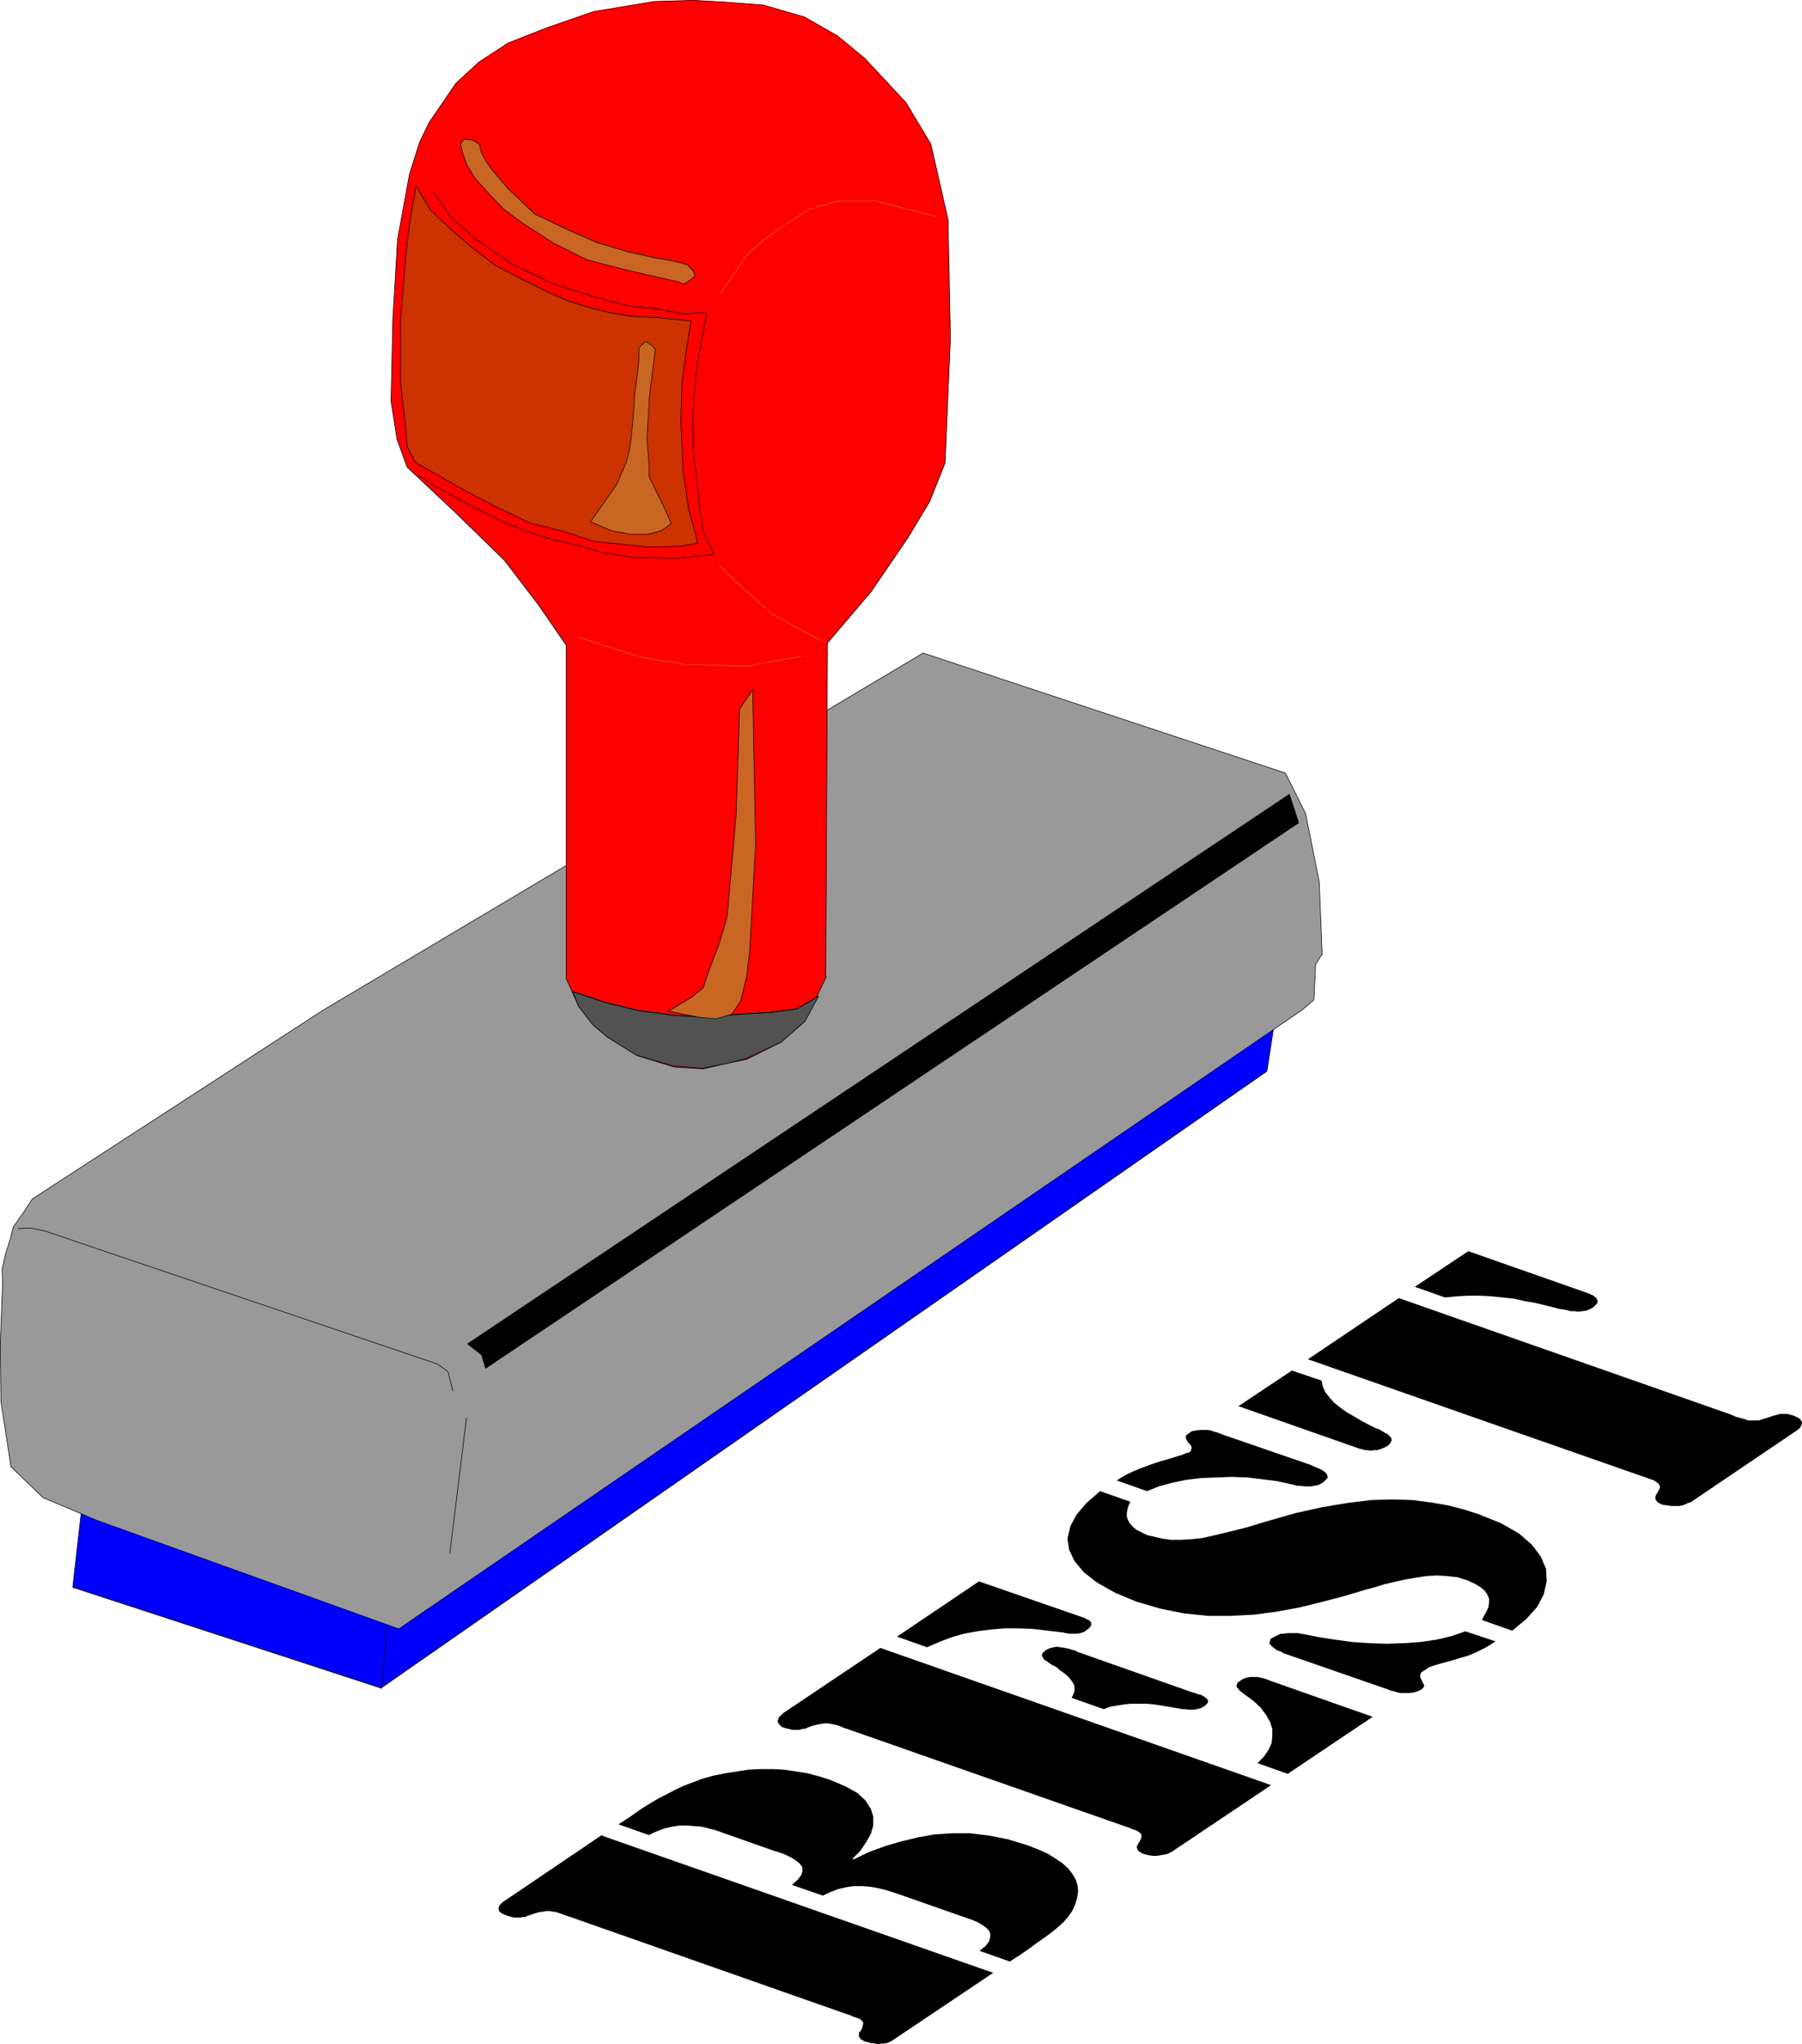 <?xml version="1.0" encoding="UTF-8" standalone="no"?>
<svg
   version="1.0"
   width="129.745mm"
   height="147.138mm"
   id="svg38"
   sodipodi:docname="Best.wmf"
   xmlns:inkscape="http://www.inkscape.org/namespaces/inkscape"
   xmlns:sodipodi="http://sodipodi.sourceforge.net/DTD/sodipodi-0.dtd"
   xmlns="http://www.w3.org/2000/svg"
   xmlns:svg="http://www.w3.org/2000/svg">
  <sodipodi:namedview
     id="namedview38"
     pagecolor="#ffffff"
     bordercolor="#000000"
     borderopacity="0.25"
     inkscape:showpageshadow="2"
     inkscape:pageopacity="0.0"
     inkscape:pagecheckerboard="0"
     inkscape:deskcolor="#d1d1d1"
     inkscape:document-units="mm" />
  <defs
     id="defs1">
    <pattern
       id="WMFhbasepattern"
       patternUnits="userSpaceOnUse"
       width="6"
       height="6"
       x="0"
       y="0" />
  </defs>
  <path
     style="fill:#0000ff;fill-opacity:1;fill-rule:evenodd;stroke:none"
     d="m 103.828,459.157 240.945,-167.73 3.232,-21.007 -249.51,173.063 5.333,15.836 v 0 z"
     id="path1" />
  <path
     style="fill:none;stroke:#000000;stroke-width:0.162px;stroke-linecap:round;stroke-linejoin:round;stroke-miterlimit:4;stroke-dasharray:none;stroke-opacity:1"
     d="m 103.828,459.157 240.945,-167.73 3.232,-21.007 -249.51,173.063 5.333,15.836 v 0"
     id="path2" />
  <path
     style="fill:#0000ff;fill-opacity:1;fill-rule:evenodd;stroke:none"
     d="m 103.828,459.157 3.555,-40.559 -83.062,-26.662 -4.525,39.913 84.032,27.47 v 0 z"
     id="path3" />
  <path
     style="fill:none;stroke:#000000;stroke-width:0.162px;stroke-linecap:round;stroke-linejoin:round;stroke-miterlimit:4;stroke-dasharray:none;stroke-opacity:1"
     d="m 103.828,459.157 3.555,-40.559 -83.062,-26.662 -4.525,39.913 84.032,27.47 v 0"
     id="path4" />
  <path
     style="fill:#999999;fill-opacity:1;fill-rule:evenodd;stroke:none"
     d="m 357.54,272.036 -3.232,2.747 L 108.514,443.16 26.26,413.589 11.716,407.448 2.99,399.046 0.242,381.271 0.081,365.273 l 0.646,-16.482 -0.162,-3.393 0.97,-4.363 1.131,-3.555 0.97,-3.717 2.747,-3.878 2.424,-3.717 79.184,-51.386 163.216,-97.115 98.576,32.641 5.494,10.988 3.717,18.583 0.808,19.714 -1.778,2.747 z"
     id="path5" />
  <path
     style="fill:none;stroke:#000000;stroke-width:0.162px;stroke-linecap:round;stroke-linejoin:round;stroke-miterlimit:4;stroke-dasharray:none;stroke-opacity:1"
     d="m 357.54,272.036 -3.232,2.747 L 108.514,443.16 26.26,413.589 11.716,407.448 2.99,399.046 0.242,381.271 0.081,365.273 l 0.646,-16.482 -0.162,-3.393 0.97,-4.363 1.131,-3.555 0.97,-3.717 2.747,-3.878 2.424,-3.717 79.184,-51.386 163.216,-97.115 98.576,32.641 5.494,10.988 3.717,18.583 0.808,19.714 -1.778,2.747 -0.485,9.695 v 0"
     id="path6" />
  <path
     style="fill:none;stroke:#000000;stroke-width:0.162px;stroke-linecap:round;stroke-linejoin:round;stroke-miterlimit:4;stroke-dasharray:none;stroke-opacity:1"
     d="m 122.412,422.638 4.525,-36.842"
     id="path7" />
  <path
     style="fill:#000000;fill-opacity:1;fill-rule:evenodd;stroke:none"
     d="m 132.108,372.383 -1.131,-3.717 -3.878,-3.07 223.816,-149.632 2.586,7.918 -221.392,148.501 z"
     id="path8" />
  <path
     style="fill:none;stroke:#000000;stroke-width:0.162px;stroke-linecap:round;stroke-linejoin:round;stroke-miterlimit:4;stroke-dasharray:none;stroke-opacity:1"
     d="m 123.22,378.362 -1.293,-5.171 -2.909,-2.101 -106.817,-36.196 -3.878,-0.808 -3.394,0.162"
     id="path9" />
  <path
     style="fill:#ff0000;fill-opacity:1;fill-rule:evenodd;stroke:none"
     d="m 224.705,265.734 0.485,-90.813 11.958,-14.058 10.019,-14.705 5.818,-9.695 4.202,-10.503 1.454,-33.934 -0.646,-32.318 -4.686,-20.522 -6.787,-11.311 -11.15,-11.958 -7.434,-6.14 -9.05,-5.171 L 207.737,1.374 197.233,0.566 188.829,0.081 178.002,0.404 161.519,3.151 l -12.605,4.363 -10.666,4.201 -7.918,5.171 -6.302,5.817 -7.272,10.665 -2.586,5.332 -2.747,8.726 -3.232,17.613 -1.293,21.653 -0.485,22.461 1.616,10.342 2.747,7.595 13.413,12.604 13.09,12.766 9.373,12.281 7.434,10.827 V 266.219 l 3.394,7.595 3.878,5.009 4.04,3.393 8.08,5.009 10.019,3.07 7.918,0.485 6.302,-1.454 5.494,-1.131 9.373,-4.686 6.464,-5.656 5.818,-12.119 v 0 z"
     id="path10" />
  <path
     style="fill:none;stroke:#000000;stroke-width:0.162px;stroke-linecap:round;stroke-linejoin:round;stroke-miterlimit:4;stroke-dasharray:none;stroke-opacity:1"
     d="m 224.705,265.734 0.485,-90.813 11.958,-14.058 10.019,-14.705 5.818,-9.695 4.202,-10.503 1.454,-33.934 -0.646,-32.318 -4.686,-20.522 -6.787,-11.311 -11.15,-11.958 -7.434,-6.14 -9.05,-5.171 L 207.737,1.374 197.233,0.566 188.829,0.081 178.002,0.404 161.519,3.151 l -12.605,4.363 -10.666,4.201 -7.918,5.171 -6.302,5.817 -7.272,10.665 -2.586,5.332 -2.747,8.726 -3.232,17.613 -1.293,21.653 -0.485,22.461 1.616,10.342 2.747,7.595 13.413,12.604 13.09,12.766 9.373,12.281 7.434,10.827 V 266.219 l 3.394,7.595 3.878,5.009 4.04,3.393 8.08,5.009 10.019,3.07 7.918,0.485 6.302,-1.454 5.494,-1.131 9.373,-4.686 6.464,-5.656 5.818,-12.119 v 0"
     id="path11" />
  <path
     style="fill:#c96623;fill-opacity:1;fill-rule:evenodd;stroke:none"
     d="m 188.668,73.604 0.485,1.454 -1.131,0.97 -1.939,1.293 -1.454,-0.646 -8.726,-1.939 -7.434,-1.777 -8.726,-2.262 -9.05,-4.525 -8.565,-5.494 -5.171,-3.878 -4.202,-4.363 -3.555,-4.04 -2.262,-3.717 -1.131,-3.393 -0.485,-2.101 0.97,-1.293 h 0.97 l 1.616,0.323 1.616,1.131 0.485,2.101 1.293,2.424 1.454,2.101 4.525,5.332 7.272,6.948 9.211,4.363 7.757,3.393 8.08,2.424 7.918,1.777 4.686,0.808 2.101,0.485 1.939,0.646 1.454,1.616 v 0 z"
     id="path12" />
  <path
     style="fill:none;stroke:#000000;stroke-width:0.162px;stroke-linecap:round;stroke-linejoin:round;stroke-miterlimit:4;stroke-dasharray:none;stroke-opacity:1"
     d="m 188.668,73.604 0.485,1.454 -1.131,0.97 -1.939,1.293 -1.454,-0.646 -8.726,-1.939 -7.434,-1.777 -8.726,-2.262 -9.05,-4.525 -8.565,-5.494 -5.171,-3.878 -4.202,-4.363 -3.555,-4.04 -2.262,-3.717 -1.131,-3.393 -0.485,-2.101 0.97,-1.293 h 0.97 l 1.616,0.323 1.616,1.131 0.485,2.101 1.293,2.424 1.454,2.101 4.525,5.332 7.272,6.948 9.211,4.363 7.757,3.393 8.08,2.424 7.918,1.777 4.686,0.808 2.101,0.485 1.939,0.646 1.454,1.616 v 0"
     id="path13" />
  <path
     style="fill:none;stroke:#000000;stroke-width:0.162px;stroke-linecap:round;stroke-linejoin:round;stroke-miterlimit:4;stroke-dasharray:none;stroke-opacity:1"
     d="m 118.21,52.597 1.939,2.747 2.909,4.04 6.626,5.817 9.534,6.625 11.635,5.494 10.666,3.393 9.05,2.424 8.565,0.97 6.787,1.293 6.464,-0.323 -1.131,5.817 -1.293,6.948 -0.97,7.918 -0.485,8.403 0.162,8.726 1.131,9.049 0.485,5.656 1.131,6.948 2.909,6.302 -5.171,0.485 -5.333,0.646 -5.171,-0.162 -6.626,-0.162 -7.757,-1.293 -7.757,-2.101 -6.302,-1.454 -6.949,-2.262 -6.464,-2.585 -8.08,-4.04 -11.474,-6.302 -3.232,-2.262"
     id="path14" />
  <path
     style="fill:#cc3300;fill-opacity:1;fill-rule:evenodd;stroke:none"
     d="m 189.799,147.774 -4.525,0.808 -4.04,0.162 h -5.656 l -5.979,-0.646 -8.08,-0.808 -8.242,-2.747 -9.05,-2.262 -9.534,-4.525 -8.888,-4.686 -12.766,-7.272 -2.262,-4.363 -0.323,-4.686 -1.454,-12.604 V 87.178 l 1.454,-17.775 0.97,-8.403 1.778,-10.342 4.04,6.625 5.333,5.009 5.818,5.009 6.302,4.848 7.11,3.717 7.434,3.717 5.333,2.262 5.494,1.777 5.818,1.454 5.656,0.97 8.403,0.485 8.08,0.808 -1.293,8.241 -1.131,8.403 -0.323,10.827 0.646,13.574 1.454,10.019 1.778,6.464 0.646,2.909 z"
     id="path15" />
  <path
     style="fill:none;stroke:#000000;stroke-width:0.162px;stroke-linecap:round;stroke-linejoin:round;stroke-miterlimit:4;stroke-dasharray:none;stroke-opacity:1"
     d="m 189.799,147.774 -4.525,0.808 -4.04,0.162 h -5.656 l -5.979,-0.646 -8.08,-0.808 -8.242,-2.747 -9.05,-2.262 -9.534,-4.525 -8.888,-4.686 -12.766,-7.272 -2.262,-4.363 -0.323,-4.686 -1.454,-12.604 V 87.178 l 1.454,-17.775 0.97,-8.403 1.778,-10.342 4.04,6.625 5.333,5.009 5.818,5.009 6.302,4.848 7.11,3.717 7.434,3.717 5.333,2.262 5.494,1.777 5.818,1.454 5.656,0.97 8.403,0.485 8.08,0.808 -1.293,8.241 -1.131,8.403 -0.323,10.827 0.646,13.574 1.454,10.019 1.778,6.464 0.646,2.909 v 0"
     id="path16" />
  <path
     style="fill:none;stroke:#c96623;stroke-width:0.162px;stroke-linecap:round;stroke-linejoin:round;stroke-miterlimit:4;stroke-dasharray:none;stroke-opacity:1"
     d="m 254.762,58.899 -8.242,-2.101 -8.242,-2.101 h -10.181 l -7.595,2.101 -6.302,4.04 -6.302,4.363 -4.848,4.363 -3.232,4.848 -3.717,5.332"
     id="path17" />
  <path
     style="fill:none;stroke:#c96623;stroke-width:0.162px;stroke-linecap:round;stroke-linejoin:round;stroke-miterlimit:4;stroke-dasharray:none;stroke-opacity:1"
     d="m 195.617,153.753 6.787,6.464 7.918,6.948 8.242,4.525 5.333,2.747"
     id="path18" />
  <path
     style="fill:none;stroke:#c96623;stroke-width:0.162px;stroke-linecap:round;stroke-linejoin:round;stroke-miterlimit:4;stroke-dasharray:none;stroke-opacity:1"
     d="m 218.402,178.476 -15.029,2.747 -16.968,-0.485 -12.12,-1.939 -16.968,-5.494"
     id="path19" />
  <path
     style="fill:#525252;fill-opacity:1;fill-rule:evenodd;stroke:none"
     d="m 201.434,275.914 -9.534,0.808 -8.403,-0.485 -9.696,-1.293 -8.726,-2.101 -9.211,-3.07 1.616,4.04 3.878,5.009 4.04,3.393 7.757,4.848 10.019,2.909 7.918,0.646 6.626,-1.293 5.171,-1.293 9.696,-4.525 6.464,-5.656 3.717,-6.787 -5.818,3.393 -6.949,0.97 -8.565,0.485 z"
     id="path20" />
  <path
     style="fill:none;stroke:#000000;stroke-width:0.162px;stroke-linecap:round;stroke-linejoin:round;stroke-miterlimit:4;stroke-dasharray:none;stroke-opacity:1"
     d="m 201.434,275.914 -9.534,0.808 -8.403,-0.485 -9.696,-1.293 -8.726,-2.101 -9.211,-3.07 1.616,4.04 3.878,5.009 4.04,3.393 7.757,4.848 10.019,2.909 7.918,0.646 6.626,-1.293 5.171,-1.293 9.696,-4.525 6.464,-5.656 3.717,-6.787 -5.818,3.393 -6.949,0.97 -8.565,0.485 v 0"
     id="path21" />
  <path
     style="fill:#c96623;fill-opacity:1;fill-rule:evenodd;stroke:none"
     d="m 182.689,142.441 -2.747,1.939 -3.555,0.97 h -5.01 l -5.01,-0.97 -5.656,-2.424 3.394,-4.848 3.717,-5.332 2.586,-5.979 0.808,-3.232 0.485,-2.909 0.646,-6.464 0.323,-5.494 1.131,-8.887 0.162,-4.363 1.454,-1.293 0.485,-0.162 1.616,1.131 0.808,0.97 -1.616,12.927 -0.646,11.634 0.485,5.656 0.162,4.525 3.878,7.918 2.101,4.686 z"
     id="path22" />
  <path
     style="fill:none;stroke:#000000;stroke-width:0.162px;stroke-linecap:round;stroke-linejoin:round;stroke-miterlimit:4;stroke-dasharray:none;stroke-opacity:1"
     d="m 182.689,142.441 -2.747,1.939 -3.555,0.97 h -5.01 l -5.01,-0.97 -5.656,-2.424 3.394,-4.848 3.717,-5.332 2.586,-5.979 0.808,-3.232 0.485,-2.909 0.646,-6.464 0.323,-5.494 1.131,-8.887 0.162,-4.363 1.454,-1.293 0.485,-0.162 1.616,1.131 0.808,0.97 -1.616,12.927 -0.646,11.634 0.485,5.656 0.162,4.525 3.878,7.918 2.101,4.686 v 0"
     id="path23" />
  <path
     style="fill:none;stroke:#000000;stroke-width:0.162px;stroke-linecap:round;stroke-linejoin:round;stroke-miterlimit:4;stroke-dasharray:none;stroke-opacity:1"
     d="m 222.604,271.067 -5.656,3.393 -6.949,0.97 -8.565,0.485 -9.534,0.808 -8.403,-0.485 -9.696,-1.293 -8.726,-2.101 -9.211,-3.07"
     id="path24" />
  <path
     style="fill:#c96623;fill-opacity:1;fill-rule:evenodd;stroke:none"
     d="m 181.881,275.106 6.464,-3.878 3.07,-2.585 1.293,-4.04 2.909,-7.595 2.262,-7.595 2.424,-27.47 0.97,-29.086 3.555,-5.171 0.808,41.852 -1.616,29.248 -0.808,6.787 -1.616,6.625 -2.424,3.717 -4.363,1.293 -4.848,-0.485 -8.08,-1.616 z"
     id="path25" />
  <path
     style="fill:none;stroke:#000000;stroke-width:0.162px;stroke-linecap:round;stroke-linejoin:round;stroke-miterlimit:4;stroke-dasharray:none;stroke-opacity:1"
     d="m 181.881,275.106 6.464,-3.878 3.07,-2.585 1.293,-4.04 2.909,-7.595 2.262,-7.595 2.424,-27.47 0.97,-29.086 3.555,-5.171 0.808,41.852 -1.616,29.248 -0.808,6.787 -1.616,6.625 -2.424,3.717 -4.363,1.293 -4.848,-0.485 -8.08,-1.616 v 0"
     id="path26" />
  <path
     style="fill:#000000;fill-opacity:1;fill-rule:evenodd;stroke:none"
     d="m 163.781,499.231 -26.987,18.26 -0.162,0.162 -0.323,0.323 -0.323,0.323 -0.162,0.323 -0.162,0.485 v 0.323 l 0.162,0.485 0.485,0.485 0.646,0.323 1.131,0.485 0.646,0.162 0.485,0.162 0.646,0.162 h 0.646 0.646 0.485 l 0.646,-0.162 h 0.646 l 0.646,-0.323 0.485,-0.162 1.454,-0.485 1.131,-0.323 1.131,-0.162 0.808,-0.162 h 0.97 l 0.97,0.162 0.97,0.162 0.97,0.323 1.293,0.485 1.454,0.485 74.498,26.178 1.454,0.485 1.131,0.485 0.97,0.323 0.808,0.323 0.485,0.485 0.323,0.323 v 0.485 l -0.162,0.646 -0.162,0.646 -0.485,0.808 -0.323,0.162 v 0.485 0.162 0.485 0.162 l 0.323,0.323 0.162,0.323 0.485,0.162 0.323,0.323 0.646,0.162 1.131,0.323 1.131,0.162 0.97,0.162 0.97,-0.162 h 0.808 l 0.808,-0.162 0.646,-0.323 0.485,-0.162 0.323,-0.323 0.323,-0.162 26.987,-18.098 -106.494,-37.327 v 0 z"
     id="path27" />
  <path
     style="fill:#000000;fill-opacity:1;fill-rule:evenodd;stroke:none"
     d="m 176.548,499.231 2.101,-0.97 2.101,-0.808 2.101,-0.485 2.101,-0.323 h 1.939 l 2.101,0.162 1.939,0.162 1.939,0.485 1.939,0.485 1.778,0.646 14.221,5.009 1.616,0.485 1.616,0.646 1.293,0.646 1.293,0.808 0.97,0.808 0.646,0.808 0.162,1.131 -0.323,1.131 -0.97,1.293 -1.616,1.454 8.403,2.909 2.101,-0.97 2.101,-0.808 2.101,-0.485 2.101,-0.323 h 2.262 l 2.101,0.162 1.939,0.323 2.101,0.485 2.101,0.646 1.939,0.646 18.422,6.464 1.454,0.485 1.454,0.646 1.131,0.646 1.131,0.808 0.808,0.808 0.323,0.808 v 0.97 l -0.323,1.131 -0.97,1.293 -1.616,1.293 8.242,2.909 3.232,-2.101 2.101,-1.454 1.939,-1.454 2.101,-1.454 1.778,-1.293 1.778,-1.454 1.616,-1.454 1.293,-1.454 1.131,-1.616 0.808,-1.777 0.485,-1.616 0.323,-1.939 -0.162,-1.616 -0.485,-1.616 -0.97,-1.616 -1.131,-1.454 -1.616,-1.454 -1.939,-1.293 -2.101,-1.293 -2.586,-1.131 -2.909,-1.131 -5.333,-1.616 -5.01,-0.97 -5.171,-0.646 h -4.848 l -4.848,0.323 -4.525,0.808 -4.686,1.131 -4.363,1.293 -4.363,1.616 -4.04,1.939 -0.323,-0.162 2.101,-2.101 1.616,-2.424 1.293,-2.262 0.646,-2.262 v -2.424 l -0.646,-2.101 -1.454,-2.262 -2.262,-2.101 -3.232,-1.777 -4.202,-1.777 -3.07,-0.97 -3.07,-0.808 -3.07,-0.485 -3.232,-0.485 -3.232,-0.162 h -3.232 l -3.232,0.162 -3.232,0.485 -3.07,0.485 -3.232,0.646 -2.909,0.808 -2.586,0.97 -2.586,0.97 -2.424,1.131 -2.101,1.131 -2.262,1.131 -1.939,1.131 -2.101,1.293 -1.939,1.293 -1.778,1.293 -3.232,2.101 8.242,2.909 z"
     id="path28" />
  <path
     style="fill:#000000;fill-opacity:1;fill-rule:evenodd;stroke:none"
     d="m 213.716,470.145 0.646,0.162 0.646,0.162 0.646,0.162 h 0.485 0.646 0.646 l 0.646,-0.162 0.646,-0.162 h 0.485 l 0.646,-0.323 1.293,-0.485 1.293,-0.323 0.97,-0.162 0.97,-0.162 h 0.97 l 0.808,0.162 0.97,0.162 1.131,0.323 1.131,0.485 1.454,0.485 74.659,26.178 1.454,0.485 1.131,0.485 0.97,0.323 0.646,0.323 0.646,0.485 0.162,0.323 0.162,0.485 -0.162,0.646 -0.323,0.646 -0.485,0.808 -0.162,0.323 -0.162,0.323 v 0.323 0.162 l 0.162,0.323 0.162,0.323 0.323,0.323 0.323,0.162 0.485,0.323 0.485,0.162 1.293,0.323 1.131,0.162 h 1.131 l 0.97,-0.162 0.97,-0.162 0.808,-0.162 0.646,-0.323 0.646,-0.323 0.323,-0.162 0.162,-0.162 26.502,-17.775 -106.333,-37.327 -26.502,17.775 -0.162,0.162 -0.323,0.323 -0.323,0.323 -0.323,0.323 -0.162,0.485 -0.162,0.485 0.162,0.485 0.323,0.485 0.646,0.646 z"
     id="path29" />
  <path
     style="fill:#000000;fill-opacity:1;fill-rule:evenodd;stroke:none"
     d="m 252.177,448.169 3.394,-1.454 3.394,-1.293 3.394,-0.97 3.555,-0.646 3.717,-0.485 3.717,-0.323 h 3.717 l 4.04,0.162 4.04,0.485 4.202,0.485 0.646,0.162 0.808,0.162 h 0.646 0.646 0.646 0.646 l 0.646,-0.162 0.485,-0.162 0.485,-0.162 0.485,-0.323 0.808,-0.646 0.485,-0.485 0.162,-0.485 v -0.485 l -0.162,-0.323 -0.323,-0.323 -0.162,-0.162 -0.485,-0.162 -0.323,-0.162 -0.162,-0.162 -28.926,-10.019 -22.301,15.028 8.242,2.909 v 0 z"
     id="path30" />
  <path
     style="fill:#000000;fill-opacity:1;fill-rule:evenodd;stroke:none"
     d="m 300.333,464.974 1.778,-0.646 1.939,-0.323 1.939,-0.323 1.939,-0.162 h 1.939 2.101 l 1.939,0.162 2.101,0.323 1.939,0.323 1.939,0.323 0.97,0.162 0.808,0.162 h 0.808 l 0.97,0.162 h 0.808 0.646 l 0.808,-0.162 0.808,-0.162 0.646,-0.323 0.646,-0.323 0.646,-0.646 0.323,-0.485 -0.162,-0.646 -0.485,-0.485 -0.485,-0.323 -0.808,-0.485 -0.808,-0.162 -0.808,-0.323 -0.646,-0.162 -0.485,-0.162 -30.704,-10.827 -0.323,-0.162 -0.646,-0.323 -0.808,-0.162 -0.97,-0.323 -0.97,-0.162 -0.97,-0.162 -1.131,-0.162 -0.97,0.162 -1.131,0.323 -0.97,0.485 -0.485,0.485 -0.323,0.323 -0.162,0.485 v 0.323 l 0.323,0.323 0.162,0.485 0.485,0.323 0.485,0.323 0.485,0.323 0.646,0.485 1.293,0.646 1.131,0.97 1.131,0.808 0.97,0.808 0.808,0.97 0.646,0.97 0.323,0.808 v 1.131 l -0.323,0.97 -0.485,0.97 8.726,3.07 z"
     id="path31" />
  <path
     style="fill:#000000;fill-opacity:1;fill-rule:evenodd;stroke:none"
     d="m 350.429,482.588 23.109,-15.513 -28.442,-10.019 -0.323,-0.162 -0.485,-0.162 -0.485,-0.162 -0.808,-0.162 -0.808,-0.162 h -0.97 -0.97 l -0.97,0.162 -0.97,0.323 -0.97,0.646 -0.485,0.323 -0.162,0.323 -0.162,0.323 v 0.485 l 0.162,0.323 0.323,0.323 0.323,0.485 0.485,0.323 0.323,0.323 0.485,0.323 2.424,1.777 1.939,1.777 1.454,1.939 1.131,1.939 0.646,1.939 v 1.939 l -0.162,1.939 -0.808,1.777 -1.293,1.939 -1.778,1.777 z"
     id="path32" />
  <path
     style="fill:#000000;fill-opacity:1;fill-rule:evenodd;stroke:none"
     d="m 299.364,405.671 -3.717,3.232 -2.747,3.232 -1.616,3.07 -0.808,3.393 0.485,3.07 1.454,3.07 2.586,3.07 3.555,2.747 4.848,2.747 5.818,2.424 6.626,1.939 6.464,1.293 6.464,0.646 h 6.302 l 6.141,-0.323 6.141,-0.808 6.141,-1.131 5.979,-1.454 6.141,-1.616 5.979,-1.777 2.424,-0.646 2.586,-0.808 2.747,-0.646 2.909,-0.646 2.747,-0.485 3.07,-0.485 2.909,-0.162 2.747,0.162 2.909,0.323 2.586,0.808 2.101,0.97 1.616,0.97 1.131,0.97 0.646,0.97 0.485,1.131 v 1.131 l -0.162,1.131 -0.485,1.131 -0.646,1.131 -0.646,1.293 8.242,2.909 3.878,-3.232 2.909,-3.232 1.778,-3.393 0.808,-3.555 -0.162,-3.393 -1.454,-3.393 -2.424,-3.232 -3.555,-3.07 -4.848,-2.747 -5.979,-2.424 -4.04,-1.293 -4.363,-1.131 -4.686,-0.808 -5.01,-0.646 -5.494,-0.162 -5.818,0.162 -6.464,0.808 -6.787,1.131 -7.272,1.616 -7.918,2.262 -5.333,1.616 -4.525,1.131 -4.04,0.97 -3.555,0.808 -3.07,0.323 -2.909,0.162 h -2.424 l -2.424,-0.323 -2.101,-0.485 -2.101,-0.485 -1.616,-0.808 -1.293,-0.646 -0.97,-0.808 -0.808,-0.97 -0.485,-0.808 -0.323,-0.97 v -0.97 l 0.162,-0.97 0.323,-1.131 0.485,-0.97 -8.242,-2.909 z"
     id="path33" />
  <path
     style="fill:#000000;fill-opacity:1;fill-rule:evenodd;stroke:none"
     d="m 332.33,389.997 h -0.485 l -0.646,-0.323 -0.808,-0.162 -0.808,-0.323 -0.97,-0.162 h -0.97 -1.131 l -1.131,0.162 -0.97,0.162 -0.97,0.646 -0.646,0.485 -0.162,0.485 0.162,0.485 0.323,0.646 0.323,0.485 0.485,0.485 0.323,0.485 v 0.485 l -0.162,0.646 -0.485,0.485 -0.808,0.162 -1.131,0.485 -1.616,0.485 -2.101,0.646 -2.262,0.646 -2.424,0.808 -2.586,0.97 -2.424,0.97 -2.262,1.131 -2.101,1.293 8.242,2.909 3.232,-1.293 3.555,-0.97 3.878,-0.808 4.04,-0.485 4.202,-0.162 4.202,-0.162 4.202,0.162 4.04,0.485 3.878,0.485 3.717,0.808 0.808,0.162 0.97,0.323 h 0.97 l 1.131,0.162 h 0.97 0.808 l 0.97,-0.162 0.97,-0.162 0.646,-0.323 0.808,-0.485 0.646,-0.646 0.485,-0.485 v -0.485 l -0.162,-0.485 -0.323,-0.485 -0.646,-0.485 -0.808,-0.485 -0.808,-0.323 -0.808,-0.323 -0.97,-0.485 -24.402,-8.403 v 0 z"
     id="path34" />
  <path
     style="fill:#000000;fill-opacity:1;fill-rule:evenodd;stroke:none"
     d="m 377.74,459.642 0.323,0.162 0.485,0.162 0.808,0.162 0.97,0.323 0.97,0.162 h 1.131 1.131 l 1.131,-0.162 1.131,-0.323 0.97,-0.485 0.485,-0.485 0.323,-0.485 -0.162,-0.485 -0.323,-0.485 -0.162,-0.485 -0.323,-0.485 -0.162,-0.646 v -0.485 l 0.323,-0.646 0.808,-0.485 1.131,-0.808 1.293,-0.485 1.616,-0.485 1.778,-0.485 1.778,-0.485 2.101,-0.646 2.262,-0.646 2.262,-0.97 2.586,-1.293 2.586,-1.616 -8.242,-2.747 -3.717,1.293 -4.04,0.97 -4.363,0.646 -4.525,0.323 -4.686,0.162 -4.848,-0.162 -4.686,-0.323 -4.686,-0.646 -4.202,-0.646 -4.04,-0.808 -0.97,-0.162 -0.808,-0.162 h -0.97 -0.808 -0.97 l -0.97,0.162 h -0.808 l -0.808,0.323 -0.646,0.323 -0.646,0.323 -0.808,0.485 -0.162,0.646 -0.162,0.485 0.323,0.485 0.485,0.485 0.646,0.485 0.646,0.485 0.97,0.323 0.808,0.485 0.97,0.323 27.472,9.534 z"
     id="path35" />
  <path
     style="fill:#000000;fill-opacity:1;fill-rule:evenodd;stroke:none"
     d="m 446.42,401.47 1.454,0.485 1.293,0.485 0.97,0.323 0.646,0.485 0.485,0.323 0.323,0.485 0.162,0.485 -0.162,0.485 -0.323,0.646 -0.485,0.808 -0.162,0.323 -0.162,0.323 v 0.323 0.323 l 0.162,0.323 0.162,0.162 0.162,0.323 0.485,0.323 0.323,0.162 0.646,0.323 1.293,0.162 1.131,0.162 h 0.97 1.131 l 0.97,-0.162 0.808,-0.323 0.646,-0.323 0.485,-0.162 0.485,-0.162 0.162,-0.162 28.442,-19.229 0.162,-0.162 0.323,-0.162 0.323,-0.323 0.323,-0.485 0.162,-0.323 0.162,-0.646 -0.162,-0.485 -0.323,-0.485 -0.646,-0.485 -1.131,-0.485 -0.485,-0.162 -0.646,-0.162 -0.646,-0.162 h -0.646 -0.485 -0.646 l -0.646,0.162 -0.646,0.162 -0.646,0.162 -0.485,0.162 -1.454,0.485 -1.131,0.323 -0.97,0.323 h -0.97 -0.97 -0.97 l -0.808,-0.323 -1.131,-0.323 -1.293,-0.323 -1.454,-0.646 -90.334,-31.672 -24.725,16.644 z"
     id="path36" />
  <path
     style="fill:#000000;fill-opacity:1;fill-rule:evenodd;stroke:none"
     d="m 399.556,340.389 -14.544,9.695 8.242,2.909 3.232,-0.323 3.07,-0.162 h 3.232 l 3.07,0.162 3.07,0.323 3.07,0.323 2.909,0.646 2.747,0.485 2.747,0.646 2.586,0.646 1.131,0.323 1.131,0.162 0.97,0.162 1.131,0.323 h 1.131 l 1.131,0.162 0.97,-0.162 1.131,-0.162 0.808,-0.323 0.97,-0.485 0.646,-0.646 0.485,-0.485 0.162,-0.646 -0.162,-0.323 -0.162,-0.485 -0.485,-0.323 -0.323,-0.323 -0.323,-0.162 -0.485,-0.162 -0.162,-0.162 -33.128,-11.634 z"
     id="path37" />
  <path
     style="fill:#000000;fill-opacity:1;fill-rule:evenodd;stroke:none"
     d="m 370.144,394.198 h 0.323 l 0.485,0.162 0.485,0.162 h 0.808 l 0.808,0.162 0.808,-0.162 h 0.97 l 0.97,-0.323 0.808,-0.323 0.97,-0.485 0.646,-0.646 0.323,-0.485 0.162,-0.485 -0.162,-0.646 -0.485,-0.485 -0.485,-0.485 -0.646,-0.323 -0.808,-0.485 -0.808,-0.485 -0.97,-0.323 -1.939,-0.97 -2.101,-1.131 -1.939,-1.131 -1.939,-1.131 -1.778,-1.293 -1.616,-1.293 -1.293,-1.454 -1.131,-1.454 -0.646,-1.454 -0.323,-1.616 -8.08,-2.747 -14.544,9.695 33.128,11.634 z"
     id="path38" />
</svg>
